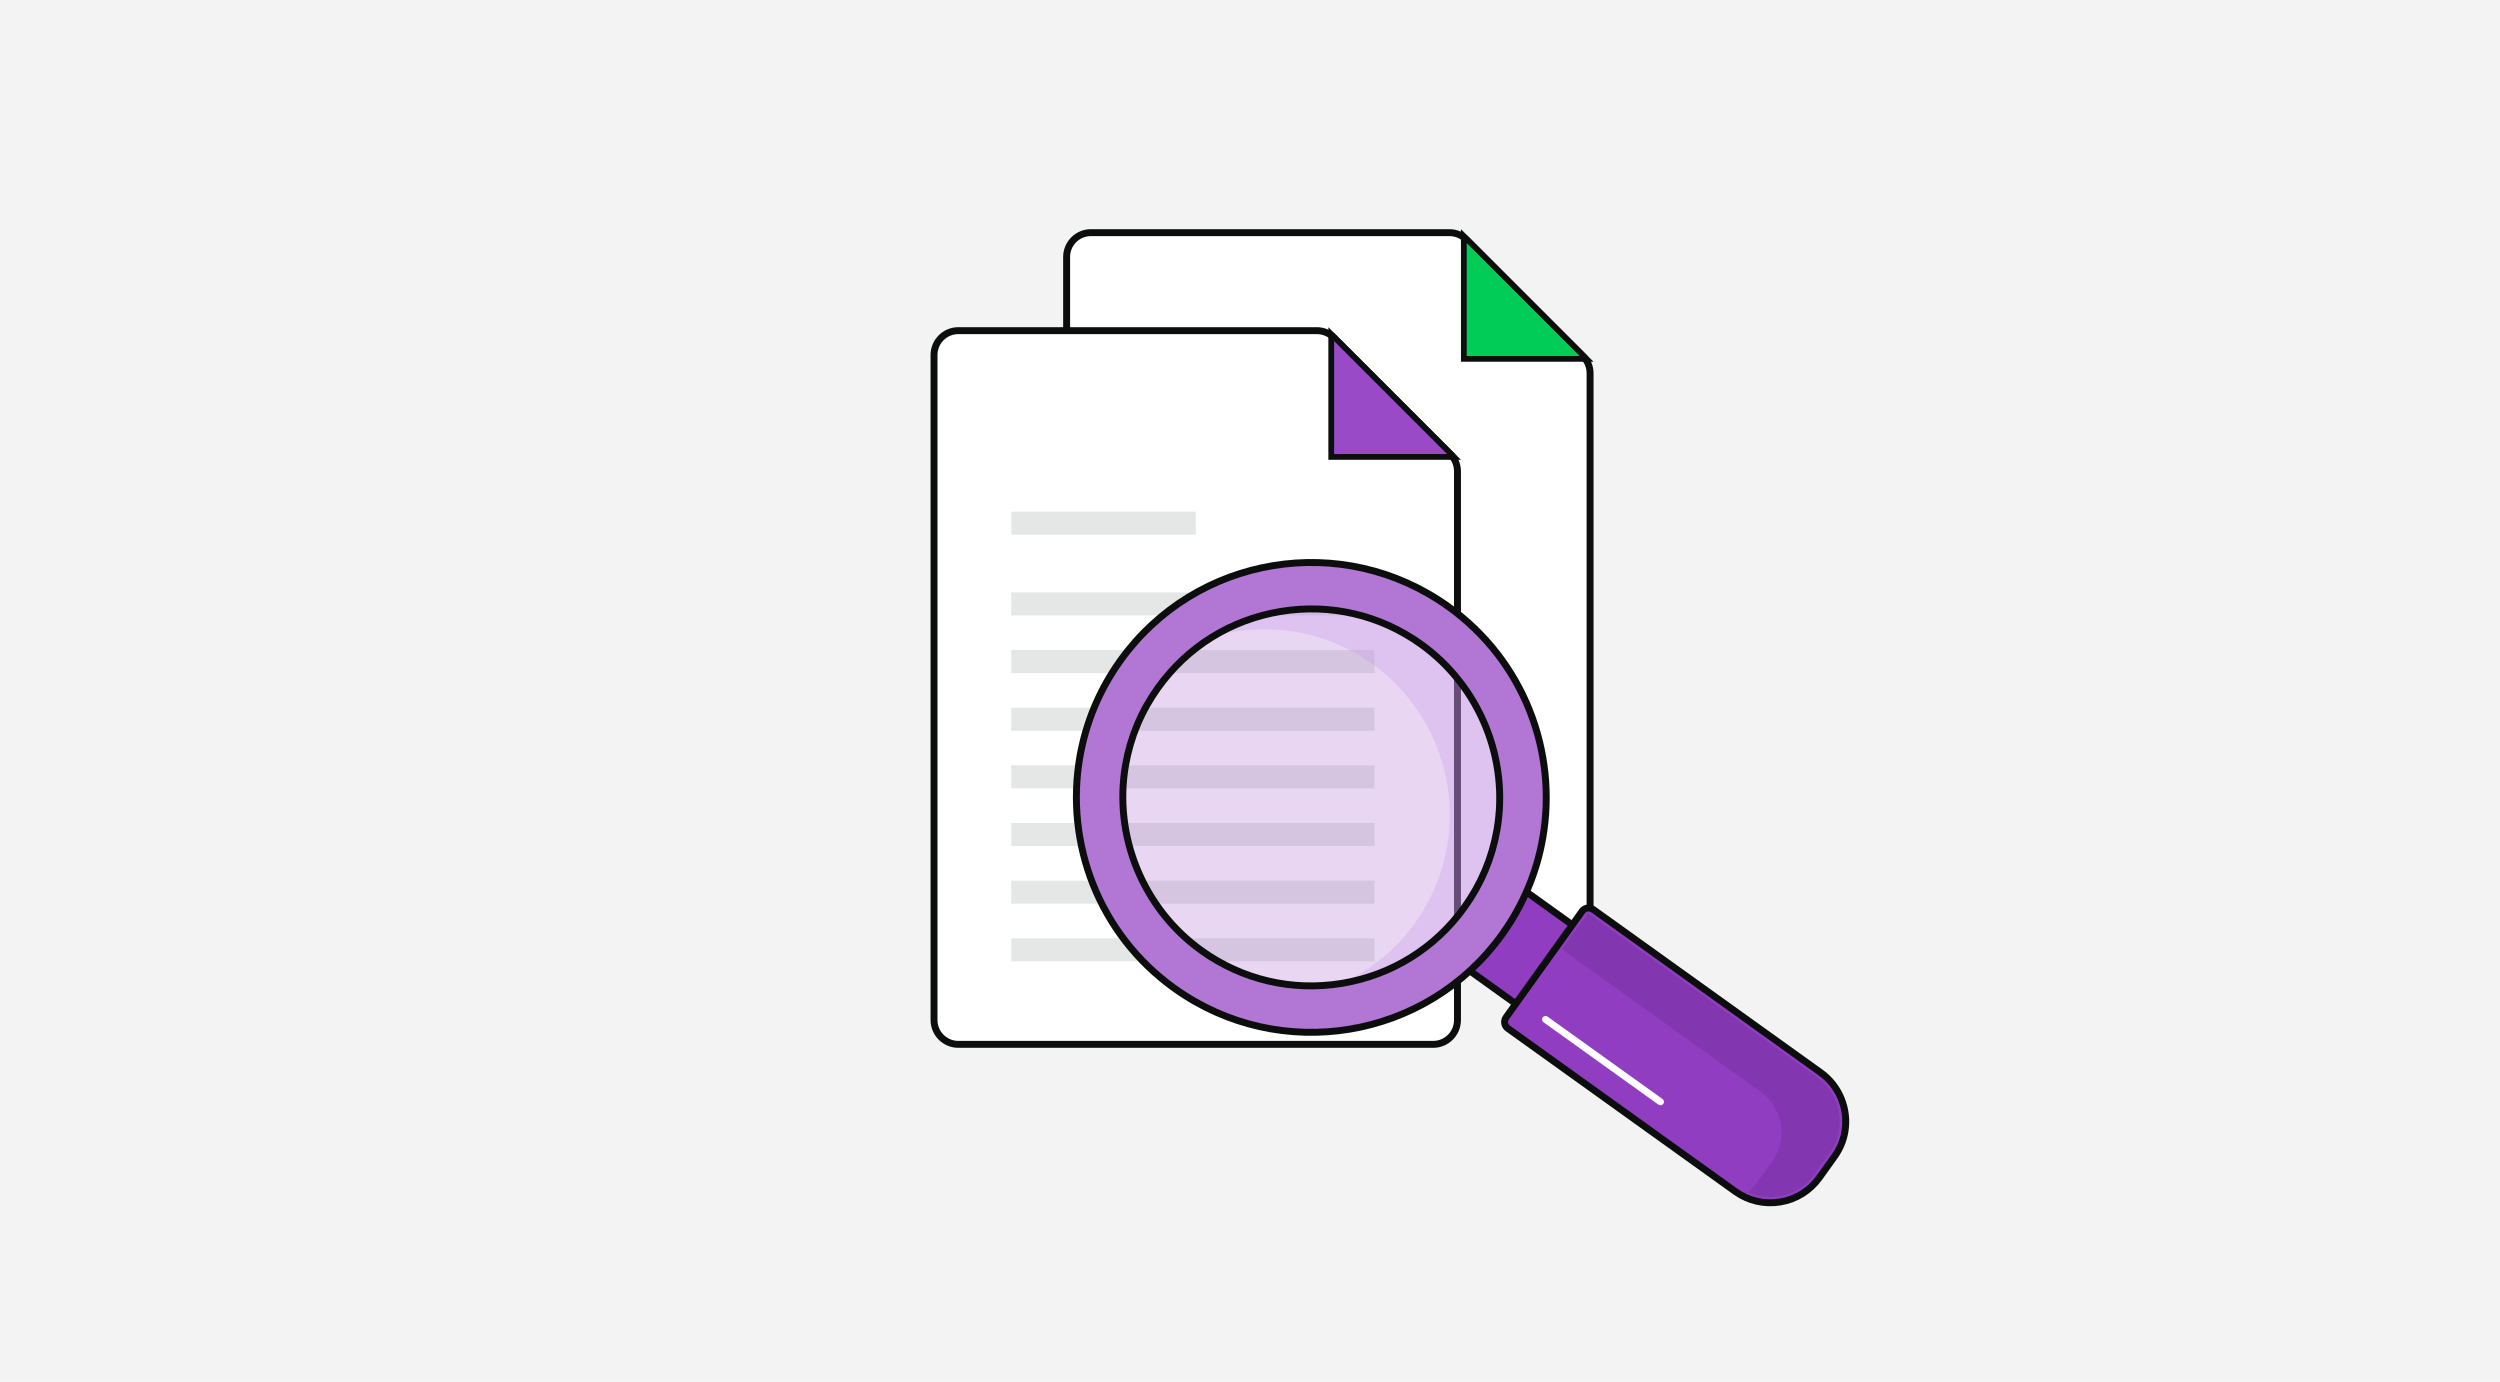 <svg width="360" height="199" viewBox="0 0 360 199" fill="none" xmlns="http://www.w3.org/2000/svg">
<rect width="360" height="199" fill="#F2F3F2"/>
<path d="M157.094 33.5H208.72C209.648 33.5 210.538 33.869 211.195 34.525L227.947 51.276C228.603 51.933 228.971 52.823 228.971 53.751V132.773C228.971 134.706 227.404 136.273 225.471 136.273H157.094C155.161 136.273 153.594 134.706 153.594 132.773V37C153.594 35.067 155.161 33.5 157.094 33.5Z" fill="white" stroke="#0C0E0D"/>
<path d="M210.792 51.679L210.792 34.002L228.469 51.679L210.792 51.679Z" fill="#00CC57" stroke="#0C0E0D" stroke-width="0.83"/>
<path d="M138 47.613H189.626C190.554 47.613 191.444 47.982 192.101 48.639L208.853 65.39C209.509 66.046 209.877 66.936 209.877 67.864V146.887C209.877 148.82 208.31 150.387 206.377 150.387H138C136.067 150.387 134.5 148.82 134.5 146.887V51.113C134.5 49.18 136.067 47.613 138 47.613Z" fill="white" stroke="#0C0E0D"/>
<path d="M191.698 65.793L191.698 48.116L209.375 65.793L191.698 65.793Z" fill="#994BC7" stroke="#0C0E0D" stroke-width="0.83"/>
<rect x="145.623" y="73.679" width="26.566" height="3.321" fill="#E4E7E5"/>
<rect x="145.623" y="85.302" width="52.302" height="3.321" fill="#E4E7E5"/>
<rect x="145.623" y="93.604" width="52.302" height="3.321" fill="#E4E7E5"/>
<rect x="145.623" y="101.906" width="52.302" height="3.321" fill="#E4E7E5"/>
<rect x="145.623" y="110.208" width="52.302" height="3.321" fill="#E4E7E5"/>
<rect x="145.623" y="118.51" width="52.302" height="3.321" fill="#E4E7E5"/>
<rect x="145.623" y="126.811" width="52.302" height="3.321" fill="#E4E7E5"/>
<rect x="145.623" y="135.113" width="52.302" height="3.321" fill="#E4E7E5"/>
<path d="M227.808 134.978C227.779 135.144 227.715 135.305 227.608 135.446L220.793 144.948C220.618 145.196 220.35 145.362 220.048 145.41C219.751 145.459 219.445 145.386 219.196 145.211L209.358 138.152C208.988 137.889 208.823 137.446 208.901 137.028C208.93 136.862 208.993 136.702 209.1 136.561L215.915 127.058C216.285 126.547 216.996 126.425 217.512 126.795L227.35 133.854C227.72 134.117 227.886 134.56 227.808 134.978Z" fill="#913DC2" stroke="#0C0E0D" stroke-miterlimit="10"/>
<path opacity="0.3" d="M216.344 119.664C215.618 123.812 213.997 127.662 211.524 131.109C207.177 137.174 200.727 141.18 193.367 142.393C186.002 143.605 178.612 141.881 172.547 137.529C163.877 131.318 159.466 120.511 161.302 109.996C162.027 105.849 163.648 101.998 166.121 98.552C170.468 92.486 176.918 88.48 184.278 87.263C191.639 86.051 199.033 87.774 205.099 92.126C213.768 98.338 218.179 109.149 216.344 119.659V119.664Z" fill="#B277D5"/>
<g opacity="0.3">
<path d="M176.247 91.24C183.402 89.668 191.167 90.992 197.593 95.597C209.602 104.203 212.357 120.925 203.746 132.934C201.263 136.395 198.099 139.058 194.574 140.937C200.801 139.569 206.564 136.015 210.571 130.427C219.182 118.418 216.427 101.701 204.417 93.09C195.869 86.961 184.95 86.615 176.247 91.245V91.24Z" fill="#C697E8"/>
</g>
<path d="M265.661 162.984C265.437 164.269 264.931 165.466 264.166 166.533L261.976 169.59C260.627 171.469 258.632 172.71 256.348 173.085C254.065 173.46 251.773 172.924 249.894 171.581L217.137 148.093C216.767 147.83 216.602 147.387 216.68 146.968C216.709 146.803 216.772 146.642 216.874 146.501L227.822 131.225C227.997 130.977 228.265 130.811 228.567 130.763C228.864 130.714 229.171 130.787 229.419 130.962L262.175 154.45C264.863 156.378 266.23 159.727 265.661 162.984Z" fill="#913DC2" stroke="#0C0E0D" stroke-miterlimit="10"/>
<path d="M261.679 155.142L228.942 131.673L228.66 131.512L224.931 136.711L253.52 157.206C256.757 159.528 257.502 164.05 255.18 167.287L252.99 170.344C252.736 170.695 252.435 171.035 252.094 171.366L251.758 171.688L252.191 171.848C253.087 172.184 254.017 172.35 254.932 172.35C257.395 172.35 259.78 171.181 261.275 169.098L263.465 166.041C265.977 162.541 265.169 157.653 261.669 155.142H261.679Z" fill="#8236AF"/>
<path d="M222.555 146.798L239.106 158.661" stroke="white" stroke-linecap="round" stroke-linejoin="round"/>
<path d="M208.536 87.341C193.352 76.451 172.221 79.937 161.336 95.12C158.274 99.389 156.351 104.13 155.504 108.979C153.338 121.377 158.206 134.497 169.12 142.319C184.303 153.204 205.435 149.719 216.319 134.536C219.381 130.266 221.309 125.525 222.156 120.676C224.322 108.278 219.454 95.163 208.54 87.336L208.536 87.341ZM215.56 119.523C214.854 123.553 213.282 127.292 210.877 130.641C206.656 136.531 200.387 140.426 193.236 141.604C186.084 142.782 178.899 141.107 173.009 136.882C164.588 130.846 160.299 120.345 162.085 110.132C162.791 106.102 164.364 102.363 166.768 99.014C170.994 93.124 177.254 89.23 184.41 88.051C191.561 86.873 198.746 88.548 204.636 92.773C213.058 98.81 217.347 109.31 215.56 119.523Z" fill="#B277D5" stroke="#0C0E0D" stroke-miterlimit="10"/>
</svg>
